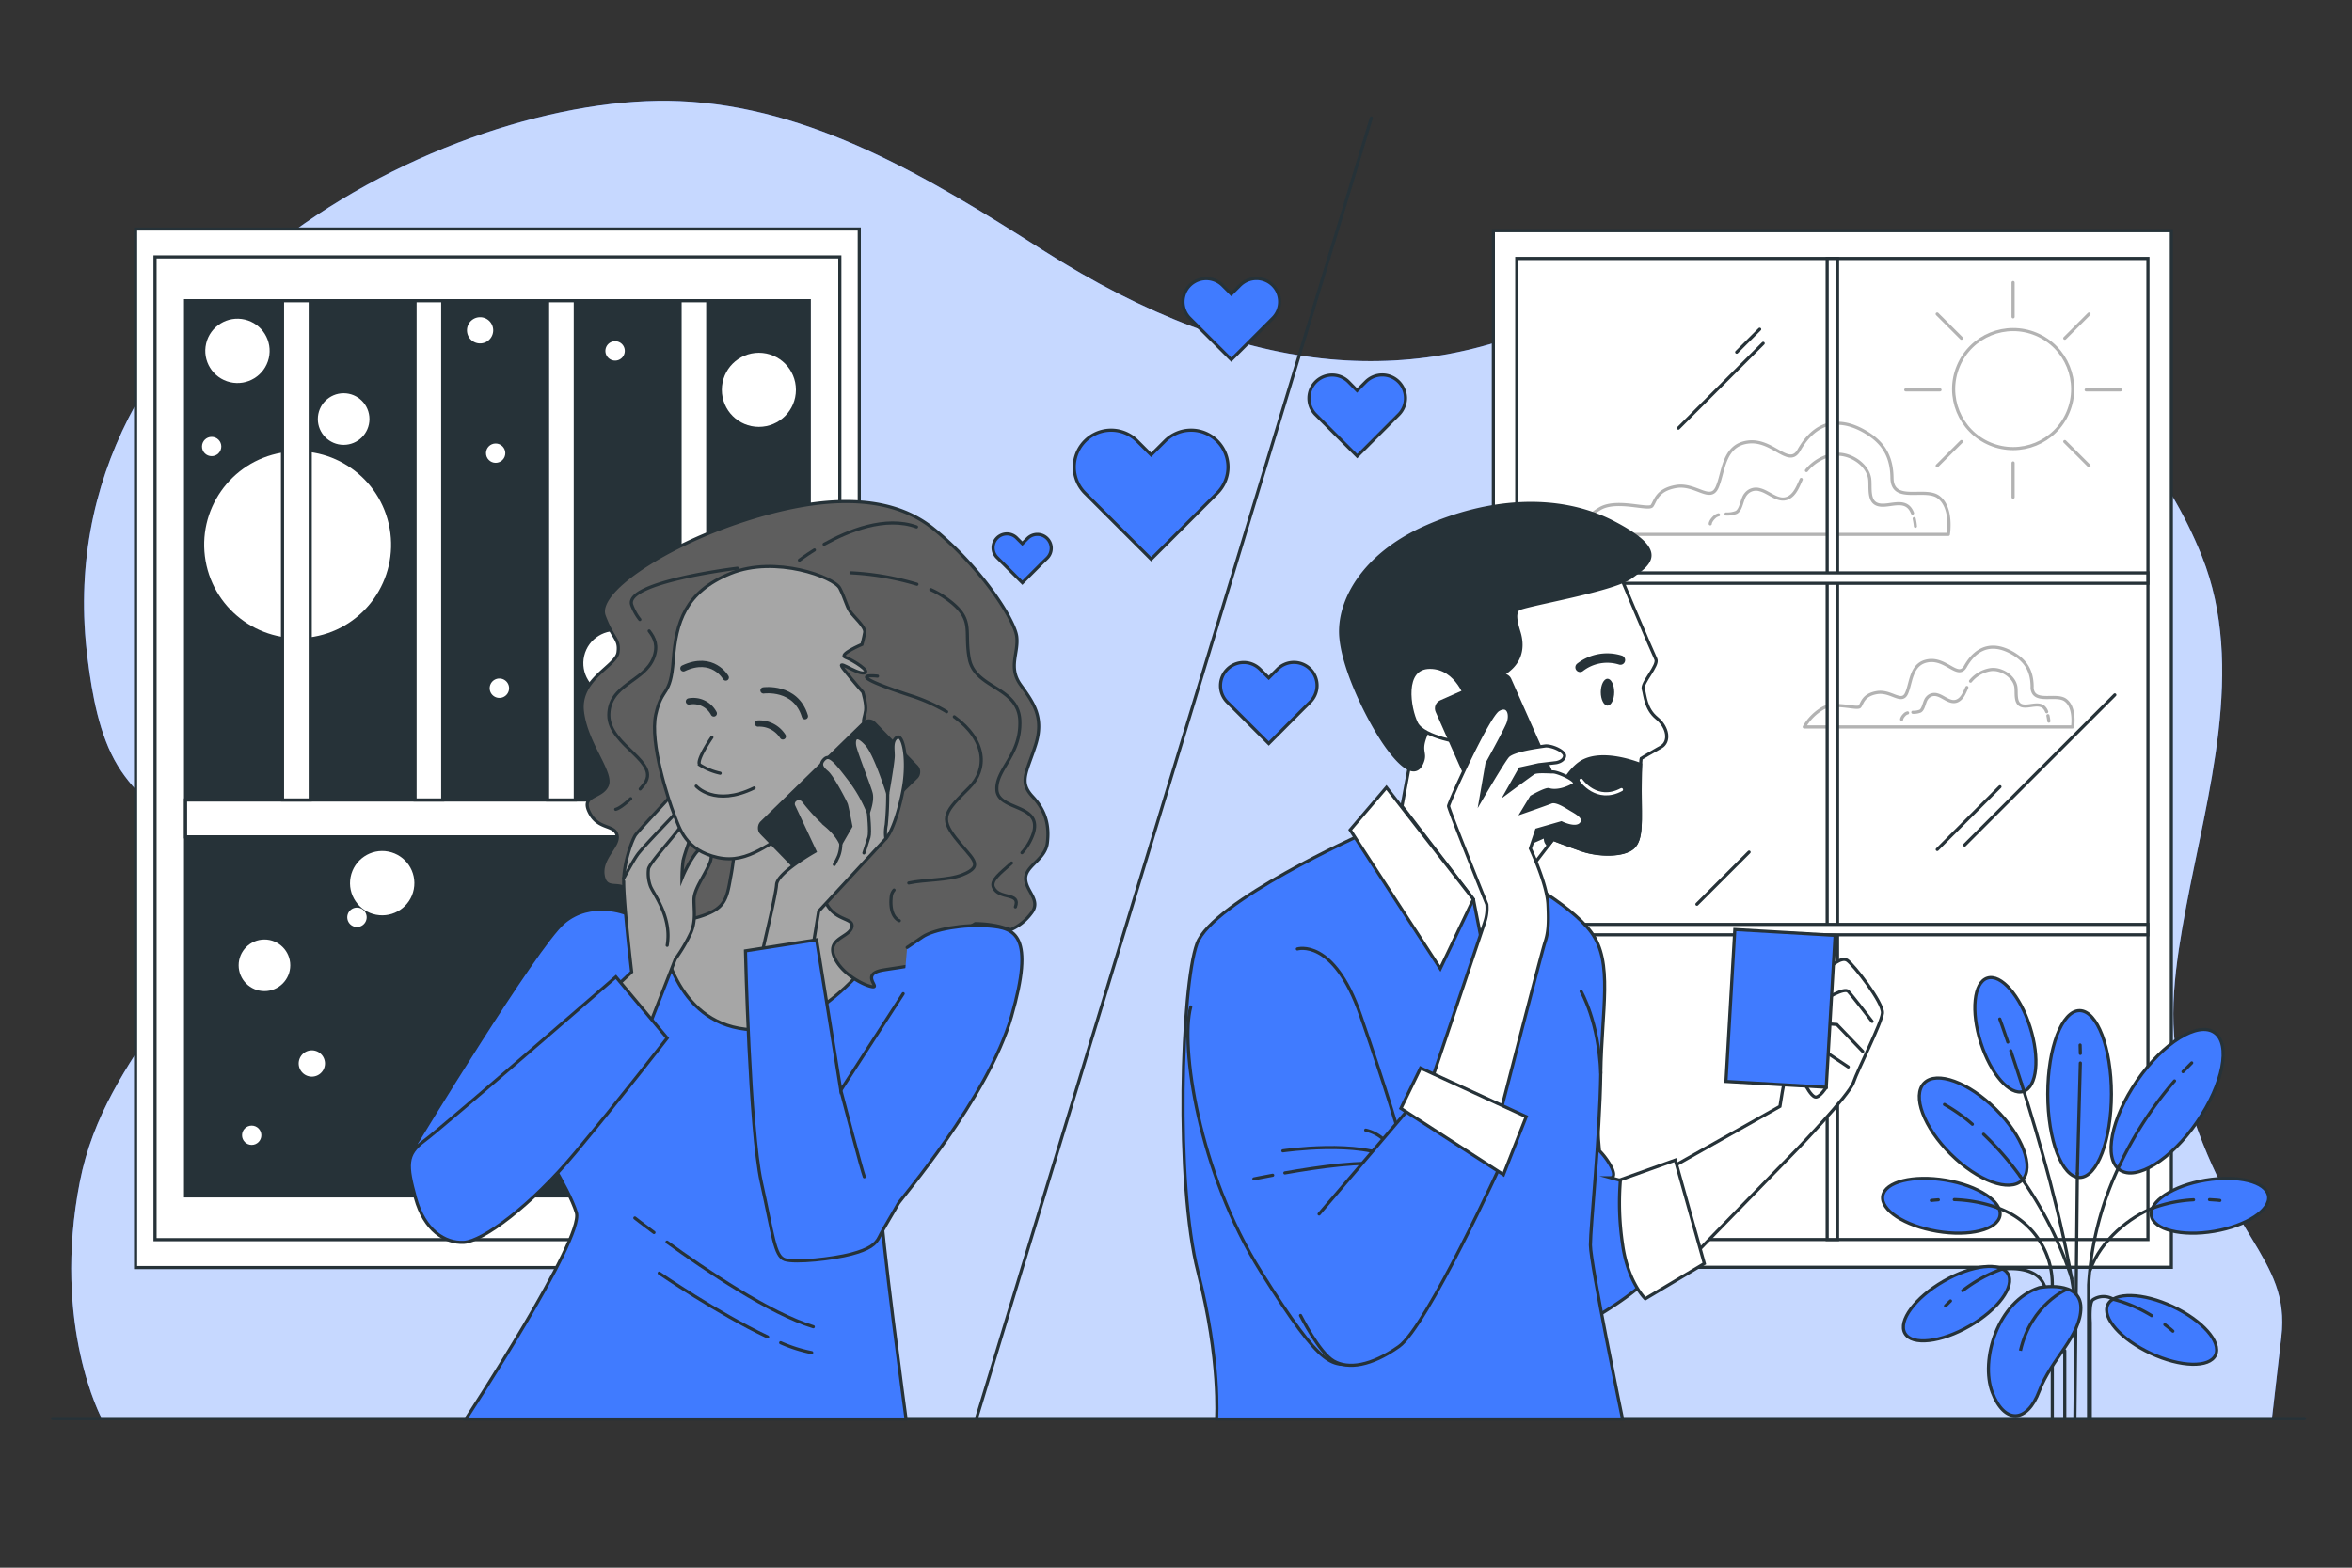 <svg xmlns="http://www.w3.org/2000/svg" viewBox="0 0 750 500"><rect x="0" y="0" width="750" height="500" fill="#333333" stroke="none"/><g id="freepik--background-simple--inject-76"><path d="M27.93,210C13.33,95.17,143.53,29.12,216.68,32.24c42,1.79,79.14,24.13,115.78,47.5,66,42.1,121,44.58,171,18.57,45.76-23.79,103-15.93,146.14,13.91,21.9,15.15,41.36,37.16,52.57,65.28,14.11,35.37,1.57,76.19-5.1,111.93-3.26,17.49-6.34,36.5-1.61,54,14,52,35,57,32,83l-3,26h-692s-16-29.71-7-75.53c4.18-21.27,14.9-36.52,25.76-53,5.56-8.45,10.68-17.69,12.82-28.25,6-30-15.07-32.63-26.53-51.51C31.67,234.49,29.4,221.65,27.93,210Z" style="fill:#407BFF"></path><path d="M27.93,210C13.33,95.17,143.53,29.12,216.68,32.24c42,1.79,79.14,24.13,115.78,47.5,66,42.1,121,44.58,171,18.57,45.76-23.79,103-15.93,146.14,13.91,21.9,15.15,41.36,37.16,52.57,65.28,14.11,35.37,1.57,76.19-5.1,111.93-3.26,17.49-6.34,36.5-1.61,54,14,52,35,57,32,83l-3,26h-692s-16-29.71-7-75.53c4.18-21.27,14.9-36.52,25.76-53,5.56-8.45,10.68-17.69,12.82-28.25,6-30-15.07-32.63-26.53-51.51C31.67,234.49,29.4,221.65,27.93,210Z" style="fill:#fff;opacity:0.7"></path></g><g id="freepik--window-2--inject-76"><rect x="476.2" y="73.57" width="216.2" height="330.62" style="fill:#fff;stroke:#263238;stroke-linecap:round;stroke-miterlimit:10"></rect><rect x="483.66" y="82.43" width="201.27" height="312.91" style="fill:#fff;stroke:#263238;stroke-linecap:round;stroke-miterlimit:10"></rect><line x1="674.37" y1="221.63" x2="626.47" y2="269.52" style="fill:none;stroke:#263238;stroke-linecap:round;stroke-miterlimit:10"></line><line x1="637.74" y1="250.92" x2="617.74" y2="270.93" style="fill:none;stroke:#263238;stroke-linecap:round;stroke-miterlimit:10"></line><line x1="562.24" y1="109.5" x2="535.2" y2="136.55" style="fill:none;stroke:#263238;stroke-linecap:round;stroke-miterlimit:10"></line><line x1="561.12" y1="105" x2="553.79" y2="112.32" style="fill:none;stroke:#263238;stroke-linecap:round;stroke-miterlimit:10"></line><line x1="557.74" y1="271.77" x2="541.11" y2="288.39" style="fill:none;stroke:#263238;stroke-linecap:round;stroke-miterlimit:10"></line><g style="opacity:0.3"><path d="M603.37,153.32a7.75,7.75,0,0,1-.06-.87c-.08-6.64-2.54-11.23-8.56-14.73-11.26-6.54-17.81,0-21.08,5.82s-8.36-3.63-16.35-2.54-7.64,9.81-9.82,14.53-6.9-1.45-13.08-.36-6.55,4.73-7.64,6.18-10.9-2.18-16.35.73a22.74,22.74,0,0,0-8.36,8.36H621.29s1.45-8.72-3.27-12C613.78,155.51,604.18,160.2,603.37,153.32Z" style="fill:none;stroke:#000;stroke-linecap:round;stroke-linejoin:round"></path><path d="M548,164.2a2.84,2.84,0,0,0-1.11.56c-1.53,1.34-1.53,2.3-1.53,2.3" style="fill:none;stroke:#000;stroke-linecap:round;stroke-linejoin:round"></path><path d="M574.36,152.91c-1.06,2.32-2,4.87-4.18,5.89-3.13,1.46-6-1.84-8.93-2.58a4.15,4.15,0,0,0-4.57,1.39c-1.3,1.49-1.32,4.85-3,5.8a7.78,7.78,0,0,1-3.28.52" style="fill:none;stroke:#000;stroke-linecap:round;stroke-linejoin:round"></path><path d="M609.85,163.65c-.09-.22-.18-.42-.28-.62-2.29-4.58-7.71-.9-11-2.19-3-1.14-2-5.82-2.39-8.26-.77-4.73-6.71-8.34-11.36-7.62a14.49,14.49,0,0,0-8.78,5.11" style="fill:none;stroke:#000;stroke-linecap:round;stroke-linejoin:round"></path><path d="M610.78,167.84a18.58,18.58,0,0,0-.39-2.42" style="fill:none;stroke:#000;stroke-linecap:round;stroke-linejoin:round"></path></g><g style="opacity:0.3"><path d="M648,219.57a6.26,6.26,0,0,1,0-.63c-.06-4.76-1.83-8.06-6.14-10.57-8.09-4.69-12.78,0-15.13,4.18s-6-2.61-11.74-1.83-5.48,7-7.05,10.44-4.95-1-9.39-.27-4.69,3.4-5.48,4.44-7.82-1.57-11.74.52a16.35,16.35,0,0,0-6,6h85.57s1-6.26-2.34-8.61C655.48,221.14,648.58,224.51,648,219.57Z" style="fill:none;stroke:#000;stroke-linecap:round;stroke-linejoin:round"></path><path d="M608.28,227.37a2.11,2.11,0,0,0-.79.4c-1.1,1-1.1,1.66-1.1,1.66" style="fill:none;stroke:#000;stroke-linecap:round;stroke-linejoin:round"></path><path d="M627.18,219.27c-.76,1.67-1.43,3.49-3,4.23-2.24,1.05-4.34-1.32-6.41-1.86a3,3,0,0,0-3.28,1c-.93,1.06-1,3.48-2.17,4.16a5.63,5.63,0,0,1-2.36.37" style="fill:none;stroke:#000;stroke-linecap:round;stroke-linejoin:round"></path><path d="M652.65,227c-.06-.16-.13-.3-.2-.45-1.64-3.29-5.53-.64-7.92-1.56-2.13-.82-1.43-4.18-1.72-5.94-.55-3.39-4.82-6-8.15-5.46a10.36,10.36,0,0,0-6.3,3.66" style="fill:none;stroke:#000;stroke-linecap:round;stroke-linejoin:round"></path><path d="M653.33,230a16.16,16.16,0,0,0-.29-1.74" style="fill:none;stroke:#000;stroke-linecap:round;stroke-linejoin:round"></path></g><rect x="582.64" y="82.43" width="3.31" height="312.91" style="fill:#fff;stroke:#263238;stroke-linecap:round;stroke-miterlimit:10"></rect><rect x="583.26" y="84.4" width="3.31" height="199.96" transform="translate(769.3 -400.54) rotate(90)" style="fill:#fff;stroke:#263238;stroke-linecap:round;stroke-miterlimit:10"></rect><rect x="583.26" y="196.5" width="3.31" height="199.96" transform="translate(881.4 -288.44) rotate(90)" style="fill:#fff;stroke:#263238;stroke-linecap:round;stroke-miterlimit:10"></rect><g style="opacity:0.3"><circle cx="641.93" cy="124.08" r="18.98" transform="translate(279 667.91) rotate(-67.22)" style="fill:none;stroke:#000;stroke-linecap:round;stroke-linejoin:round"></circle><line x1="641.93" y1="147.65" x2="641.93" y2="158.58" style="fill:none;stroke:#000;stroke-linecap:round;stroke-linejoin:round"></line><line x1="641.93" y1="90.12" x2="641.93" y2="101.05" style="fill:none;stroke:#000;stroke-linecap:round;stroke-linejoin:round"></line><line x1="625.45" y1="140.83" x2="617.72" y2="148.55" style="fill:none;stroke:#000;stroke-linecap:round;stroke-linejoin:round"></line><line x1="666.13" y1="100.15" x2="658.41" y2="107.87" style="fill:none;stroke:#000;stroke-linecap:round;stroke-linejoin:round"></line><line x1="658.41" y1="140.83" x2="666.13" y2="148.55" style="fill:none;stroke:#000;stroke-linecap:round;stroke-linejoin:round"></line><line x1="617.72" y1="100.15" x2="625.45" y2="107.87" style="fill:none;stroke:#000;stroke-linecap:round;stroke-linejoin:round"></line><line x1="665.23" y1="124.35" x2="676.16" y2="124.35" style="fill:none;stroke:#000;stroke-linecap:round;stroke-linejoin:round"></line><line x1="607.7" y1="124.35" x2="618.62" y2="124.35" style="fill:none;stroke:#000;stroke-linecap:round;stroke-linejoin:round"></line></g></g><g id="freepik--window-1--inject-76"><rect x="43.24" y="73.04" width="230.76" height="331.24" style="fill:#fff;stroke:#263238;stroke-linecap:round;stroke-miterlimit:10"></rect><rect x="49.44" y="81.94" width="218.36" height="313.44" style="fill:#fff;stroke:#263238;stroke-linecap:round;stroke-miterlimit:10"></rect><rect x="59.17" y="95.91" width="198.89" height="285.5" style="fill:#263238;stroke:#263238;stroke-linecap:round;stroke-miterlimit:10"></rect><circle cx="94.91" cy="173.73" r="29.8" transform="translate(-28.7 19.1) rotate(-9.99)" style="fill:#fff"></circle><rect x="59.17" y="255.15" width="198.89" height="11.76" style="fill:#fff;stroke:#263238;stroke-linecap:round;stroke-miterlimit:10"></rect><rect x="90.09" y="95.91" width="8.84" height="159.23" style="fill:#fff;stroke:#263238;stroke-linecap:round;stroke-miterlimit:10"></rect><rect x="132.35" y="95.91" width="8.83" height="159.23" style="fill:#fff;stroke:#263238;stroke-linecap:round;stroke-miterlimit:10"></rect><rect x="174.61" y="95.91" width="8.84" height="159.23" style="fill:#fff;stroke:#263238;stroke-linecap:round;stroke-miterlimit:10"></rect><rect x="216.86" y="95.91" width="8.83" height="159.23" style="fill:#fff;stroke:#263238;stroke-linecap:round;stroke-miterlimit:10"></rect><path d="M103.63,339.2A4.19,4.19,0,1,1,99.45,335,4.18,4.18,0,0,1,103.63,339.2Z" style="fill:#fff"></path><circle cx="213.63" cy="289.25" r="12.2" transform="translate(-105.89 454.19) rotate(-80.85)" style="fill:#fff"></circle><circle cx="84.33" cy="307.88" r="8.23" style="fill:#fff"></circle><circle cx="109.58" cy="133.65" r="8.23" style="fill:#fff"></circle><circle cx="196.27" cy="211.54" r="10.26" transform="translate(-54.7 353.96) rotate(-76.72)" style="fill:#fff"></circle><circle cx="241.99" cy="124.33" r="11.81" style="fill:#fff"></circle><circle cx="75.72" cy="111.92" r="10.26" transform="translate(-50.6 159.89) rotate(-76.72)" style="fill:#fff"></circle><circle cx="121.88" cy="281.68" r="10.26" transform="translate(-177.77 348.09) rotate(-79.1)" style="fill:#fff"></circle><path d="M227.74,354.51a4.18,4.18,0,1,1-4.18-4.18A4.18,4.18,0,0,1,227.74,354.51Z" style="fill:#fff"></path><path d="M157.27,105.35a4.18,4.18,0,1,1-4.18-4.18A4.18,4.18,0,0,1,157.27,105.35Z" style="fill:#fff"></path><path d="M243.35,233.44a4.18,4.18,0,1,1-4.18-4.18A4.18,4.18,0,0,1,243.35,233.44Z" style="fill:#fff"></path><path d="M185.16,304.17a3.09,3.09,0,1,1-3.09-3.09A3.08,3.08,0,0,1,185.16,304.17Z" style="fill:#fff"></path><circle cx="67.49" cy="142.41" r="3.08" style="fill:#fff"></circle><path d="M199.23,111.92a3.09,3.09,0,1,1-3.09-3.09A3.08,3.08,0,0,1,199.23,111.92Z" style="fill:#fff"></path><circle cx="243.42" cy="196.08" r="3.08" style="fill:#fff"></circle><circle cx="158.05" cy="144.53" r="3.08" style="fill:#fff"></circle><path d="M162.33,219.5a3.09,3.09,0,1,1-3.09-3.09A3.09,3.09,0,0,1,162.33,219.5Z" style="fill:#fff"></path><path d="M152.87,363a3.09,3.09,0,1,1-3.09-3.09A3.08,3.08,0,0,1,152.87,363Z" style="fill:#fff"></path><circle cx="204.64" cy="331.34" r="3.08" style="fill:#fff"></circle><circle cx="80.26" cy="362.08" r="3.08" style="fill:#fff"></circle><path d="M116.92,292.56a3.09,3.09,0,1,1-3.08-3.09A3.08,3.08,0,0,1,116.92,292.56Z" style="fill:#fff"></path></g><g id="freepik--Table--inject-76"><line x1="16.76" y1="452.43" x2="734.86" y2="452.43" style="fill:#fff;stroke:#263238;stroke-linecap:round;stroke-miterlimit:10"></line></g><g id="freepik--Plant--inject-76"><ellipse cx="663.13" cy="348.93" rx="10.15" ry="26.61" style="fill:#407BFF;stroke:#263238;stroke-miterlimit:10"></ellipse><path d="M631.61,332.52c3.17,10,9.26,17,13.61,15.58s5.29-10.59,2.12-20.58-9.26-16.95-13.61-15.57S628.44,322.54,631.61,332.52Z" style="fill:#407BFF;stroke:#263238;stroke-miterlimit:10"></path><path d="M706.05,392.72c10.33-1.75,18.09-6.81,17.32-11.31s-9.75-6.72-20.07-5-18.08,6.81-17.32,11.31S695.73,394.47,706.05,392.72Z" style="fill:#407BFF;stroke:#263238;stroke-miterlimit:10"></path><path d="M622.06,368.11c8.62,8.56,18.81,12.27,22.76,8.29s.15-14.14-8.47-22.69-18.82-12.27-22.77-8.29S613.43,359.56,622.06,368.11Z" style="fill:#407BFF;stroke:#263238;stroke-miterlimit:10"></path><path d="M681.49,344.65c-8.34,12.1-10.82,24.86-5.55,28.49s16.32-3.22,24.66-15.32,10.82-24.86,5.55-28.5S689.83,332.55,681.49,344.65Z" style="fill:#407BFF;stroke:#263238;stroke-miterlimit:10"></path><line x1="662.42" y1="374.22" x2="661.64" y2="452.09" style="fill:none;stroke:#263238;stroke-linecap:round;stroke-miterlimit:10"></line><line x1="663.37" y1="339.04" x2="662.42" y2="374.22" style="fill:none;stroke:#263238;stroke-linecap:round;stroke-miterlimit:10"></line><line x1="663.3" y1="333.3" x2="663.37" y2="335.99" style="fill:none;stroke:#263238;stroke-linecap:round;stroke-miterlimit:10"></line><path d="M676,371.42a102.24,102.24,0,0,0-10,38.39v42.66" style="fill:none;stroke:#263238;stroke-linecap:round;stroke-miterlimit:10"></path><path d="M693.41,344.75A120.16,120.16,0,0,0,676,371.42" style="fill:none;stroke:#263238;stroke-linecap:round;stroke-miterlimit:10"></path><path d="M698.89,339s-1,1-2.78,2.8" style="fill:none;stroke:#263238;stroke-linecap:round;stroke-miterlimit:10"></path><path d="M644.19,375.17a120.27,120.27,0,0,1,16.45,32.64" style="fill:none;stroke:#263238;stroke-linecap:round;stroke-miterlimit:10"></path><path d="M632.52,361.76a96.21,96.21,0,0,1,11.67,13.41" style="fill:none;stroke:#263238;stroke-linecap:round;stroke-miterlimit:10"></path><path d="M620.05,352.26a53.57,53.57,0,0,1,8.89,6.3" style="fill:none;stroke:#263238;stroke-linecap:round;stroke-miterlimit:10"></path><path d="M644.62,345.62c5.62,17.69,13.16,43.83,16.68,66.52" style="fill:none;stroke:#263238;stroke-linecap:round;stroke-miterlimit:10"></path><path d="M641.19,335.13c1,3,2.17,6.53,3.43,10.49" style="fill:none;stroke:#263238;stroke-linecap:round;stroke-miterlimit:10"></path><path d="M637.68,325s1,2.71,2.57,7.36" style="fill:none;stroke:#263238;stroke-linecap:round;stroke-miterlimit:10"></path><path d="M686.5,385.3c-7,2.66-16.63,10.09-20,19.82" style="fill:none;stroke:#263238;stroke-linecap:round;stroke-miterlimit:10"></path><path d="M699.47,382.66a44.19,44.19,0,0,0-13,2.64" style="fill:none;stroke:#263238;stroke-linecap:round;stroke-miterlimit:10"></path><path d="M707.87,382.87s-1.25-.18-3.31-.26" style="fill:none;stroke:#263238;stroke-linecap:round;stroke-miterlimit:10"></path><ellipse cx="689.29" cy="424.15" rx="8.25" ry="18.97" transform="translate(13.35 869.26) rotate(-64.97)" style="fill:#407BFF;stroke:#263238;stroke-miterlimit:10"></ellipse><path d="M686.1,419.61a44.28,44.28,0,0,0-12.17-5.2,6.08,6.08,0,0,0-6.53.12c-1.29.85-.86,7.27-.86,7.27v30.67" style="fill:none;stroke:#263238;stroke-linecap:round;stroke-miterlimit:10"></path><path d="M692.89,424.56s-.92-.86-2.57-2.1" style="fill:none;stroke:#263238;stroke-linecap:round;stroke-miterlimit:10"></path><path d="M617.68,392.72c-10.33-1.75-18.09-6.81-17.32-11.31s9.75-6.72,20.07-5,18.09,6.81,17.32,11.31S628,394.47,617.68,392.72Z" style="fill:#407BFF;stroke:#263238;stroke-miterlimit:10"></path><path d="M637,385.21a34,34,0,0,1,3.68,1.62,25.73,25.73,0,0,1,13.75,22.95v42.69" style="fill:none;stroke:#263238;stroke-linecap:round;stroke-miterlimit:10"></path><path d="M623.18,382.6A45.33,45.33,0,0,1,637,385.21" style="fill:none;stroke:#263238;stroke-linecap:round;stroke-miterlimit:10"></path><path d="M615.86,382.87s.82-.12,2.23-.21" style="fill:none;stroke:#263238;stroke-linecap:round;stroke-miterlimit:10"></path><path d="M628,422.94c-9.07,5.23-18.27,6.26-20.55,2.32s3.24-11.4,12.31-16.63,18.28-6.27,20.55-2.32S637.12,417.71,628,422.94Z" style="fill:#407BFF;stroke:#263238;stroke-miterlimit:10"></path><path d="M625.84,411.64a45.07,45.07,0,0,1,12.33-6.81S649.42,403,652,410.25" style="fill:none;stroke:#263238;stroke-linecap:round;stroke-miterlimit:10"></path><path d="M620.37,416.5s.56-.61,1.59-1.58" style="fill:none;stroke:#263238;stroke-linecap:round;stroke-miterlimit:10"></path><path d="M650.28,410.68s13.26-2.57,13.26,6.42-9.41,16.25-13.26,26.52-11.12,10.7-15,.43S637,415,650.28,410.68Z" style="fill:#407BFF;stroke:#263238;stroke-miterlimit:10"></path><path d="M659.27,411.11s-11.56,4.7-15,19.68" style="fill:#407BFF;stroke:#263238;stroke-miterlimit:10"></path><line x1="658.41" y1="430.79" x2="658.41" y2="452.47" style="fill:none;stroke:#263238;stroke-linecap:round;stroke-miterlimit:10"></line></g><g id="freepik--Hearts--inject-76"><path d="M388.14,140.65a11.76,11.76,0,0,0-16.64,0l-4.43,4.43-4.43-4.43A11.76,11.76,0,0,0,346,157.28l4.43,4.43,16.64,16.64,16.64-16.64,4.43-4.43A11.76,11.76,0,0,0,388.14,140.65Z" style="fill:#407BFF;stroke:#263238;stroke-linecap:round;stroke-miterlimit:10"></path><path d="M405.88,91a7.4,7.4,0,0,0-10.47,0l-2.78,2.79L389.84,91a7.4,7.4,0,0,0-10.47,10.46l2.79,2.79,10.47,10.47,10.46-10.47,2.79-2.79A7.39,7.39,0,0,0,405.88,91Z" style="fill:#407BFF;stroke:#263238;stroke-linecap:round;stroke-miterlimit:10"></path><path d="M446,121.76a7.4,7.4,0,0,0-10.47,0l-2.79,2.79L430,121.76a7.4,7.4,0,0,0-10.47,10.46l2.79,2.79,10.46,10.47L443.24,135l2.79-2.79A7.39,7.39,0,0,0,446,121.76Z" style="fill:#407BFF;stroke:#263238;stroke-linecap:round;stroke-miterlimit:10"></path><path d="M417.83,213.43a7.4,7.4,0,0,0-10.47,0l-2.78,2.78-2.79-2.78a7.4,7.4,0,0,0-10.47,10.46l2.79,2.78,10.47,10.47L415,226.67l2.79-2.78A7.39,7.39,0,0,0,417.83,213.43Z" style="fill:#407BFF;stroke:#263238;stroke-linecap:round;stroke-miterlimit:10"></path><path d="M333.9,171.72a4.41,4.41,0,0,0-6.23,0L326,173.38l-1.66-1.66a4.41,4.41,0,1,0-6.23,6.23l1.66,1.66,6.23,6.24,6.24-6.24L333.9,178A4.41,4.41,0,0,0,333.9,171.72Z" style="fill:#407BFF;stroke:#263238;stroke-linecap:round;stroke-miterlimit:10"></path></g><g id="freepik--character-2--inject-76"><path d="M519.7,377.29l-6-1.65s1.65,0,.33-3a21.93,21.93,0,0,0-4-5.61L507.81,341s-7.6,35.34-6.28,50.86a174.25,174.25,0,0,0,5.29,29.39S522,412.62,526,407s-1.32-22.46-2-24.44S519.7,377.29,519.7,377.29Z" style="fill:#407BFF;stroke:#263238;stroke-linecap:round;stroke-miterlimit:10"></path><path d="M583.43,308.6s3.63-3.63,5.61-2.31,11.56,13.54,11.23,16.84-7.93,18.16-9.25,22.13-17.83,21.13-17.83,21.13L536.87,403.7,528.28,375l39.3-22.13s1.32-8.58,2-10.56S583.43,308.6,583.43,308.6Z" style="fill:#fff;stroke:#263238;stroke-linecap:round;stroke-miterlimit:10"></path><path d="M581.78,318.84s6.27-4,7.59-2.64,7.59,9.57,7.59,9.57" style="fill:none;stroke:#263238;stroke-linecap:round;stroke-miterlimit:10"></path><polyline points="581.77 326.44 585.74 326.76 593.99 335.35" style="fill:none;stroke:#263238;stroke-linecap:round;stroke-miterlimit:10"></polyline><line x1="581.44" y1="335.02" x2="589.37" y2="340.3" style="fill:none;stroke:#263238;stroke-linecap:round;stroke-miterlimit:10"></line><path d="M575.83,346.25s1.65,3.3,3,3.63,3.52-3.07,3.52-3.07" style="fill:none;stroke:#263238;stroke-linecap:round;stroke-miterlimit:10"></path><rect x="551.73" y="297.38" width="32.03" height="48.54" transform="translate(19.67 -32.47) rotate(3.33)" style="fill:#407BFF;stroke:#263238;stroke-linecap:round;stroke-miterlimit:10"></rect><path d="M534.22,370l9.25,33-18.82,11.23s-5.61-5.28-7.27-17.5a89.26,89.26,0,0,1-.66-20.47Z" style="fill:#fff;stroke:#263238;stroke-linecap:round;stroke-miterlimit:10"></path><path d="M434.5,266s-47.88,21.46-52.83,35-6.94,76.28.33,104.68,5.94,46.89,5.94,46.89H517.38S507.15,403,507.15,397.1s3-34.34,3.3-54.81,4-35.34-3-44.91-27.08-19.82-27.08-19.82S447.38,261.05,434.5,266Z" style="fill:#407BFF;stroke:#263238;stroke-linecap:round;stroke-miterlimit:10"></path><path d="M516.72,183.78S527,208.22,528,210.2s-4.62,7.6-4,9.58.66,6.27,4.29,9.24,4.29,7.6,1.32,9.25-6.27,3.63-6.27,3.63-.33.66-.33,10.24.66,15.52-2.31,18.16-10.9,2.64-16.51.66-8.92-3.3-8.92-3.3l-16.51,21.46-5.61,14.53-3.31-16.84-22.78-29.72,2.64-14.2s-6.6-14.86-7.26-19.81-1.32-21.46,22.78-35S516.72,182.13,516.72,183.78Z" style="fill:#fff;stroke:#263238;stroke-linecap:round;stroke-miterlimit:10"></path><path d="M503.85,212.84a14.11,14.11,0,0,1,12.87-2.31" style="fill:none;stroke:#263238;stroke-linecap:round;stroke-miterlimit:10;stroke-width:3px"></path><path d="M504.18,271c5.61,2,13.53,2,16.51-.66s2.31-8.59,2.31-18.16c0-4.4.07-6.91.14-8.34-3.69-1.4-12.18-4-18-1.24-7.6,3.63-13.54,21.14-12.22,25.76a3.6,3.6,0,0,0,.84,1.25l1.47-1.91S498.56,269,504.18,271Z" style="fill:#263238;stroke:#263238;stroke-linecap:round;stroke-miterlimit:10"></path><path d="M504.18,248.84s4.95,7.26,12.87,3" style="fill:none;stroke:#fff;stroke-linecap:round;stroke-miterlimit:10"></path><path d="M514.74,220.77c0,2.37-1,4.29-2.14,4.29s-2.15-1.92-2.15-4.29,1-4.29,2.15-4.29S514.74,218.4,514.74,220.77Z" style="fill:#263238"></path><path d="M470.82,220.44s8.26-4.63,11.23-7.6,3.63-6.93,2.31-11.22-1.32-6-.33-7.27,30.05-5.94,36-10.24,12.21-8.25-5.62-17.5-40.28-7.26-60.1,1.65-27.73,23.78-26.74,35,9.57,27.73,14.53,34.67,9.24,9.91,11.22,5.61-2-3.3,3-12.55A21,21,0,0,1,470.82,220.44Z" style="fill:#263238;stroke:#263238;stroke-linecap:round;stroke-miterlimit:10"></path><path d="M467.85,223.41s-3-10.57-11.88-10.57-6.61,13.21-4.3,17.83S466.86,237,466.86,237" style="fill:#fff;stroke:#263238;stroke-linecap:round;stroke-miterlimit:10"></path><polygon points="442.1 251.15 430.54 264.69 459.27 308.93 469.83 286.81 442.1 251.15" style="fill:#fff;stroke:#263238;stroke-linecap:round;stroke-miterlimit:10"></polygon><rect x="466.92" y="217.37" width="25.31" height="52.7" rx="2.32" transform="translate(-57.63 215.37) rotate(-23.92)" style="fill:#263238;stroke:#263238;stroke-linecap:round;stroke-miterlimit:10"></rect><path d="M474.13,288.46s-12.22-30.38-12.22-31.37,12.55-28.73,15.85-30.71,4.29,1.65,3,4.62-6.6,12.55-6.6,12.55l-2,11.56s6.93-11.89,8.58-13.87,9.91-3,11.89-3.3,6.6,1.65,6.27,3.3-2.64,2-2.64,2l-5.61.66-5.95,1.32-4.29,7.6s7.6-5.62,8.59-6.28,4.62-.33,6.27-.33,8.27,3,6.6,4c-4,2.31-6.93,2-7.92,1.65s-5.61,2.31-5.61,2.31l-3,4.95s7.6-2.64,9.25-3.3,4.62,1.32,6.27,2.31,5,2.64,3.31,4.62-6.28-.33-6.28-.33L490,264.69l-2,5.94s5.28,11.23,5.61,17.83,0,9.25-1,12.22-15.85,60.76-15.85,60.76l-22.13-11.23,18.83-56.14A13.58,13.58,0,0,0,474.13,288.46Z" style="fill:#fff;stroke:#263238;stroke-linecap:round;stroke-miterlimit:10"></path><path d="M413.7,302.66s11.56-3.63,20.14,21.13,12.22,37.65,12.22,37.65,5.94,39,4.62,51.84-8.25,20.47-17.17,21.46-11.23,3-31.37-29.05-25.76-72.32-22.45-84.54" style="fill:#407BFF;stroke:#263238;stroke-linecap:round;stroke-miterlimit:10"></path><path d="M409.71,374.09c10.43-1.84,26.07-4.12,31.4-2.42" style="fill:none;stroke:#263238;stroke-linecap:round;stroke-miterlimit:10"></path><path d="M399.83,376s2.35-.5,6-1.17" style="fill:none;stroke:#263238;stroke-linecap:round;stroke-miterlimit:10"></path><path d="M409.08,367.05s24.76-3.63,35.33,2.64" style="fill:none;stroke:#263238;stroke-linecap:round;stroke-miterlimit:10"></path><path d="M435.49,360.45a12.6,12.6,0,0,1,7.93,5.61" style="fill:none;stroke:#263238;stroke-linecap:round;stroke-miterlimit:10"></path><path d="M420.63,387.19l28.73-33.68,29.72,16.84s-24.11,52.84-33,59.11-16.18,7.27-20.8,4.62-10.57-14.53-10.57-14.53" style="fill:#407BFF;stroke:#263238;stroke-linecap:round;stroke-miterlimit:10"></path><polygon points="452.99 340.63 446.72 353.51 479.41 374.65 486.68 356.15 452.99 340.63" style="fill:#fff;stroke:#263238;stroke-linecap:round;stroke-miterlimit:10"></polygon><path d="M510.45,342.29c-.66-16.52-6.27-26.09-6.27-26.09" style="fill:none;stroke:#263238;stroke-linecap:round;stroke-miterlimit:10"></path></g><g id="freepik--character-1--inject-76"><path d="M199.85,291.43s-11.33-4.72-20.15,2.83-47.21,70.82-47.21,70.82l24.87,15.73,13.53-17.94s10.39,15.74,12.91,23.92-35.25,65.79-35.25,65.79H288.92s-8.18-60.43-8.18-70.19,20.14-34.62,30.84-61.06,9.13-25.49.63-29.59-32.1-.63-34.94-5.66-7.87-17-6.92-25.18-2.52-9.76-2.52-9.76l-34,14.17s.31,14.16-3.15,19.82S213.38,293.32,199.85,291.43Z" style="fill:#407BFF;stroke:#263238;stroke-linecap:round;stroke-miterlimit:10"></path><path d="M212.7,396.15c12.28,8.9,32.89,22.85,46.64,27" style="fill:none;stroke:#263238;stroke-linecap:round;stroke-miterlimit:10"></path><path d="M202.44,388.47s2.31,1.82,6.1,4.63" style="fill:none;stroke:#263238;stroke-linecap:round;stroke-miterlimit:10"></path><path d="M248.94,428.26a47,47,0,0,0,9.89,3.15" style="fill:none;stroke:#263238;stroke-linecap:round;stroke-miterlimit:10"></path><path d="M210.2,406.06s18.7,12.85,34.58,20.34" style="fill:none;stroke:#263238;stroke-linecap:round;stroke-miterlimit:10"></path><path d="M277.27,286.08c-2.83-5-7.87-17-6.92-25.18s-2.52-9.76-2.52-9.76l-34,14.17s.31,14.16-3.15,19.82c-2.6,4.26-11,6.73-20.81,6.91,1,9.17,5.78,33.66,27.74,36.21,23.9,2.78,44.12-25.36,51.56-39.14C283.32,288.81,278.46,288.19,277.27,286.08Z" style="fill:#a6a6a6;stroke:#263238;stroke-linecap:round;stroke-miterlimit:10"></path><path d="M267.54,255.13s-5.09-2.89-4.13,8.21,4.74,13,3.79,16.13-6.61,3.78-3.46,9.13,8.81,4.09,7.87,7.24-7.87,3.46-5.67,9.12,9.76,9.45,12.28,9.76-4.09-4.09,3.46-5.35,14.79-1.57,19.2-6.61A42.44,42.44,0,0,1,311,294.58a35.65,35.65,0,0,1,7.87.94l3.46,1a16.49,16.49,0,0,0,6.61-5.36c3.15-4.09-1.89-6.92-1.89-11s6.3-6,6.93-11.33-.32-10.07-4.72-14.79-1.89-7.56.94-16.37-.63-13.53-4.72-19.2-.63-10.07-1.26-15.42-11.33-22-26.44-34.31-38.08-10.38-62.32-2.2-45.63,22.34-42.8,29.9,5,7.24,4.41,11.64-12.59,8.5-11.34,18.89,9.76,19.51,7.87,23.6-8.49,2.84-5.66,8.5,7.87,3.78,8.81,7.24-5.35,7.24-4.41,12.9,6,1,8.19,5.67,0,5.35-.63,6.61,14.79,3.46,23,.94,8.82-5.35,10.08-12.59a70.14,70.14,0,0,0,1.25-10.38s10.39-13.54,18.26-17S267.54,255.13,267.54,255.13Z" style="fill:#5e5e5e;stroke:#263238;stroke-linecap:round;stroke-miterlimit:10"></path><path d="M285.09,283.88a3.69,3.69,0,0,0-.89,2.07c-.73,6.59,2.57,7.69,2.57,7.69" style="fill:none;stroke:#263238;stroke-linecap:round;stroke-miterlimit:10"></path><path d="M304.31,228.61c10.35,7.52,10.56,16.79,4.79,22.56-7.69,7.68-9.52,9.52-4.39,16.11s9.52,8.78,2.19,11.71c-4.57,1.83-12,1.52-17.11,2.63" style="fill:none;stroke:#263238;stroke-linecap:round;stroke-miterlimit:10"></path><path d="M279.81,215.65s-12.82-1.47,10.62,6.22A55.17,55.17,0,0,1,301.87,227" style="fill:none;stroke:#263238;stroke-linecap:round;stroke-miterlimit:10"></path><path d="M322.57,275.25c-3.54,3.2-6.79,5.54-5.78,7.77,1.83,4,8.79,1.46,7,6.22" style="fill:none;stroke:#263238;stroke-linecap:round;stroke-miterlimit:10"></path><path d="M296.83,188.06a28.45,28.45,0,0,1,4.22,2.33c10.25,7,6.22,10.25,8.05,19.77s15.74,8.78,16.11,19.77-7.69,15.38-7.32,22,14.28,4.39,11.71,13.55a17,17,0,0,1-3.72,6.49" style="fill:none;stroke:#263238;stroke-linecap:round;stroke-miterlimit:10"></path><path d="M271.39,182.7a88.75,88.75,0,0,1,21,3.64" style="fill:none;stroke:#263238;stroke-linecap:round;stroke-miterlimit:10"></path><path d="M201.12,254.72c-3.35,3.2-4.79,3.4-4.79,3.4" style="fill:none;stroke:#263238;stroke-linecap:round;stroke-miterlimit:10"></path><path d="M207,201.23c1.79,2.34,2.89,4.72,1.42,8.56-2.93,7.69-14.28,8.42-14.28,18.31s17.21,15,11,22.33l-1,1.2" style="fill:none;stroke:#263238;stroke-linecap:round;stroke-miterlimit:10"></path><path d="M235.14,181.23s-36.25,4.4-33.69,11.72a16.78,16.78,0,0,0,2.58,4.64" style="fill:none;stroke:#263238;stroke-linecap:round;stroke-miterlimit:10"></path><path d="M262.79,173.59c7.65-4.27,19.53-9.15,29.47-5.54" style="fill:none;stroke:#263238;stroke-linecap:round;stroke-miterlimit:10"></path><path d="M254.91,178.67s1.82-1.41,4.79-3.26" style="fill:none;stroke:#263238;stroke-linecap:round;stroke-miterlimit:10"></path><path d="M201.42,310s-2.83-23.92-2.52-29.9,2.84-12.59,3.78-13.85,9.13-10.07,9.13-10.07l2.2-2.52,7.55,9.76s-3.46,9.13-3.77,11.33a46.06,46.06,0,0,0-.32,5.35,37.16,37.16,0,0,1,4.09-7.55c2.84-4.1,6.61-1.58,4.73,2.83s-5,8.18-5,11.64.63,6.61-.94,10.39a51.93,51.93,0,0,1-5,8.5l-7.87,20.14-10.07-12.27Z" style="fill:#a6a6a6;stroke:#263238;stroke-linecap:round;stroke-miterlimit:10"></path><path d="M198.9,280.1s2.84-5.35,4.41-7.55,10.15-11,11.68-12.73,4.06,1.08,1.54,4.54-9.76,11.33-9.76,12.91a11.67,11.67,0,0,0,.63,5.35c.95,2.51,6.93,9.75,5.35,18.88" style="fill:#a6a6a6;stroke:#263238;stroke-linecap:round;stroke-miterlimit:10"></path><path d="M274.86,205.53s-7.63,3.23-5.29,4.11,8.51,4.69,5.87,5-9.68-5.28-6.16-.88,5.87,7,5.87,7,1.17,3.81.88,5.87-.88,2.93-.59,3.81,0,6.16-3.81,15.26-8.51,15.26-17.32,18.78-15.24,11.32-25.51,9-12.05-9.26-13.81-13.66-7.92-22.89-5.87-32,4.7-5.28,5.58-17.31,3.81-21.72,18.19-27.59,33.16,1.18,34.92,4.7,2.06,5.57,3.23,7.33,5,5,4.7,6.75S274.86,205.53,274.86,205.53Z" style="fill:#a6a6a6;stroke:#263238;stroke-linecap:round;stroke-miterlimit:10"></path><path d="M227,235.17s-5.28,7.63-3.81,8.8a20.1,20.1,0,0,0,6.45,2.64" style="fill:none;stroke:#263238;stroke-linecap:round;stroke-miterlimit:10"></path><path d="M222,250.72s5.86,6.75,18.48.59" style="fill:none;stroke:#263238;stroke-linecap:round;stroke-miterlimit:10"></path><path d="M241.7,230.76a8.85,8.85,0,0,1,7.92,4.11" style="fill:none;stroke:#263238;stroke-linecap:round;stroke-miterlimit:10;stroke-width:2px"></path><path d="M219.69,223.72a7.37,7.37,0,0,1,7.92,3.82" style="fill:none;stroke:#263238;stroke-linecap:round;stroke-miterlimit:10;stroke-width:2px"></path><path d="M231.43,216.09s-4.11-7.33-13.5-2.93" style="fill:none;stroke:#263238;stroke-linecap:round;stroke-miterlimit:10;stroke-width:2px"></path><path d="M243.46,220.2s10.27-1.47,13.2,8.22" style="fill:none;stroke:#263238;stroke-linecap:round;stroke-miterlimit:10;stroke-width:2px"></path><rect x="255.48" y="230.01" width="24.12" height="50.23" rx="2.32" transform="translate(263.62 -114.54) rotate(45.75)" style="fill:#263238;stroke:#263238;stroke-linecap:round;stroke-miterlimit:10"></rect><path d="M253.14,257.17l6.75,14.38s-12,6.75-12.26,10.57-4.41,20.27-4.41,21.15,15.7.51,15.7.51l2.14-13.15s18.78-20.25,21.43-23.18,5.17-12.67,5.86-17.91c1.14-8.62-.58-15.55-2.34-14.37s-1.18,3.81-1.18,5.86-1.76,12-1.76,12-3.86-12.45-6.8-15.68c-3.37-3.71-4.06-1.64-3.76.42s4.69,12.91,5.28,15.26-.88,6.16-.88,6.16a45.51,45.51,0,0,0-6.46-11.15c-4.69-6.16-6.16-7.34-7.63-5.87s-.88,2.64.88,4.11,5.87,9.39,6.17,10.27,1.46,7,1.46,7l-3.22,5.58s-.88-2.65-4.7-5.87a60.28,60.28,0,0,1-7.22-7.82,1.83,1.83,0,0,0-3,.11A1.65,1.65,0,0,0,253.14,257.17Z" style="fill:#a6a6a6;stroke:#263238;stroke-linecap:round;stroke-miterlimit:10"></path><path d="M276.91,259.23s.64,6.14.18,7.75-1.61,5.06-1.61,5.06" style="fill:none;stroke:#263238;stroke-linecap:round;stroke-miterlimit:10"></path><path d="M283.07,253.07a98.5,98.5,0,0,1-.46,10,12.58,12.58,0,0,0-.12,4.38" style="fill:none;stroke:#263238;stroke-linecap:round;stroke-miterlimit:10"></path><path d="M268.11,269.21a11.06,11.06,0,0,1-.68,3.75,25.31,25.31,0,0,1-1.38,2.76" style="fill:none;stroke:#263238;stroke-linecap:round;stroke-miterlimit:10"></path><path d="M289.27,302.17s1.32-.88,4.85-3.31,13.22-4.18,21.37-3.52,14.54,2.86,7.05,28.86-35.47,58.39-36.13,59.71-4.85,8.15-6,10.57-3.31,4-9,5.51-17.84,2.86-21.15,1.76-3.74-7.93-7.49-24.67-5.06-73.81-5.06-73.81l22.69-3.53,7.71,48L288,316.93" style="fill:#407BFF;stroke:#263238;stroke-linecap:round;stroke-miterlimit:10"></path><path d="M268.12,347.77S275,374,275.61,375.31" style="fill:#fff;stroke:#263238;stroke-linecap:round;stroke-miterlimit:10"></path><path d="M196.39,311.57l16.36,19.52s-15.11,19.51-29.27,36.51-29.58,28.32-35.56,28.64-12.59-3.78-15.43-14.17-3.14-13.84,2.84-18.25S196.39,311.57,196.39,311.57Z" style="fill:#407BFF;stroke:#263238;stroke-linecap:round;stroke-miterlimit:10"></path></g><g id="freepik--Line--inject-76"><line x1="437.29" y1="37.61" x2="311.42" y2="452.26" style="fill:none;stroke:#263238;stroke-linecap:round;stroke-miterlimit:10"></line></g></svg>